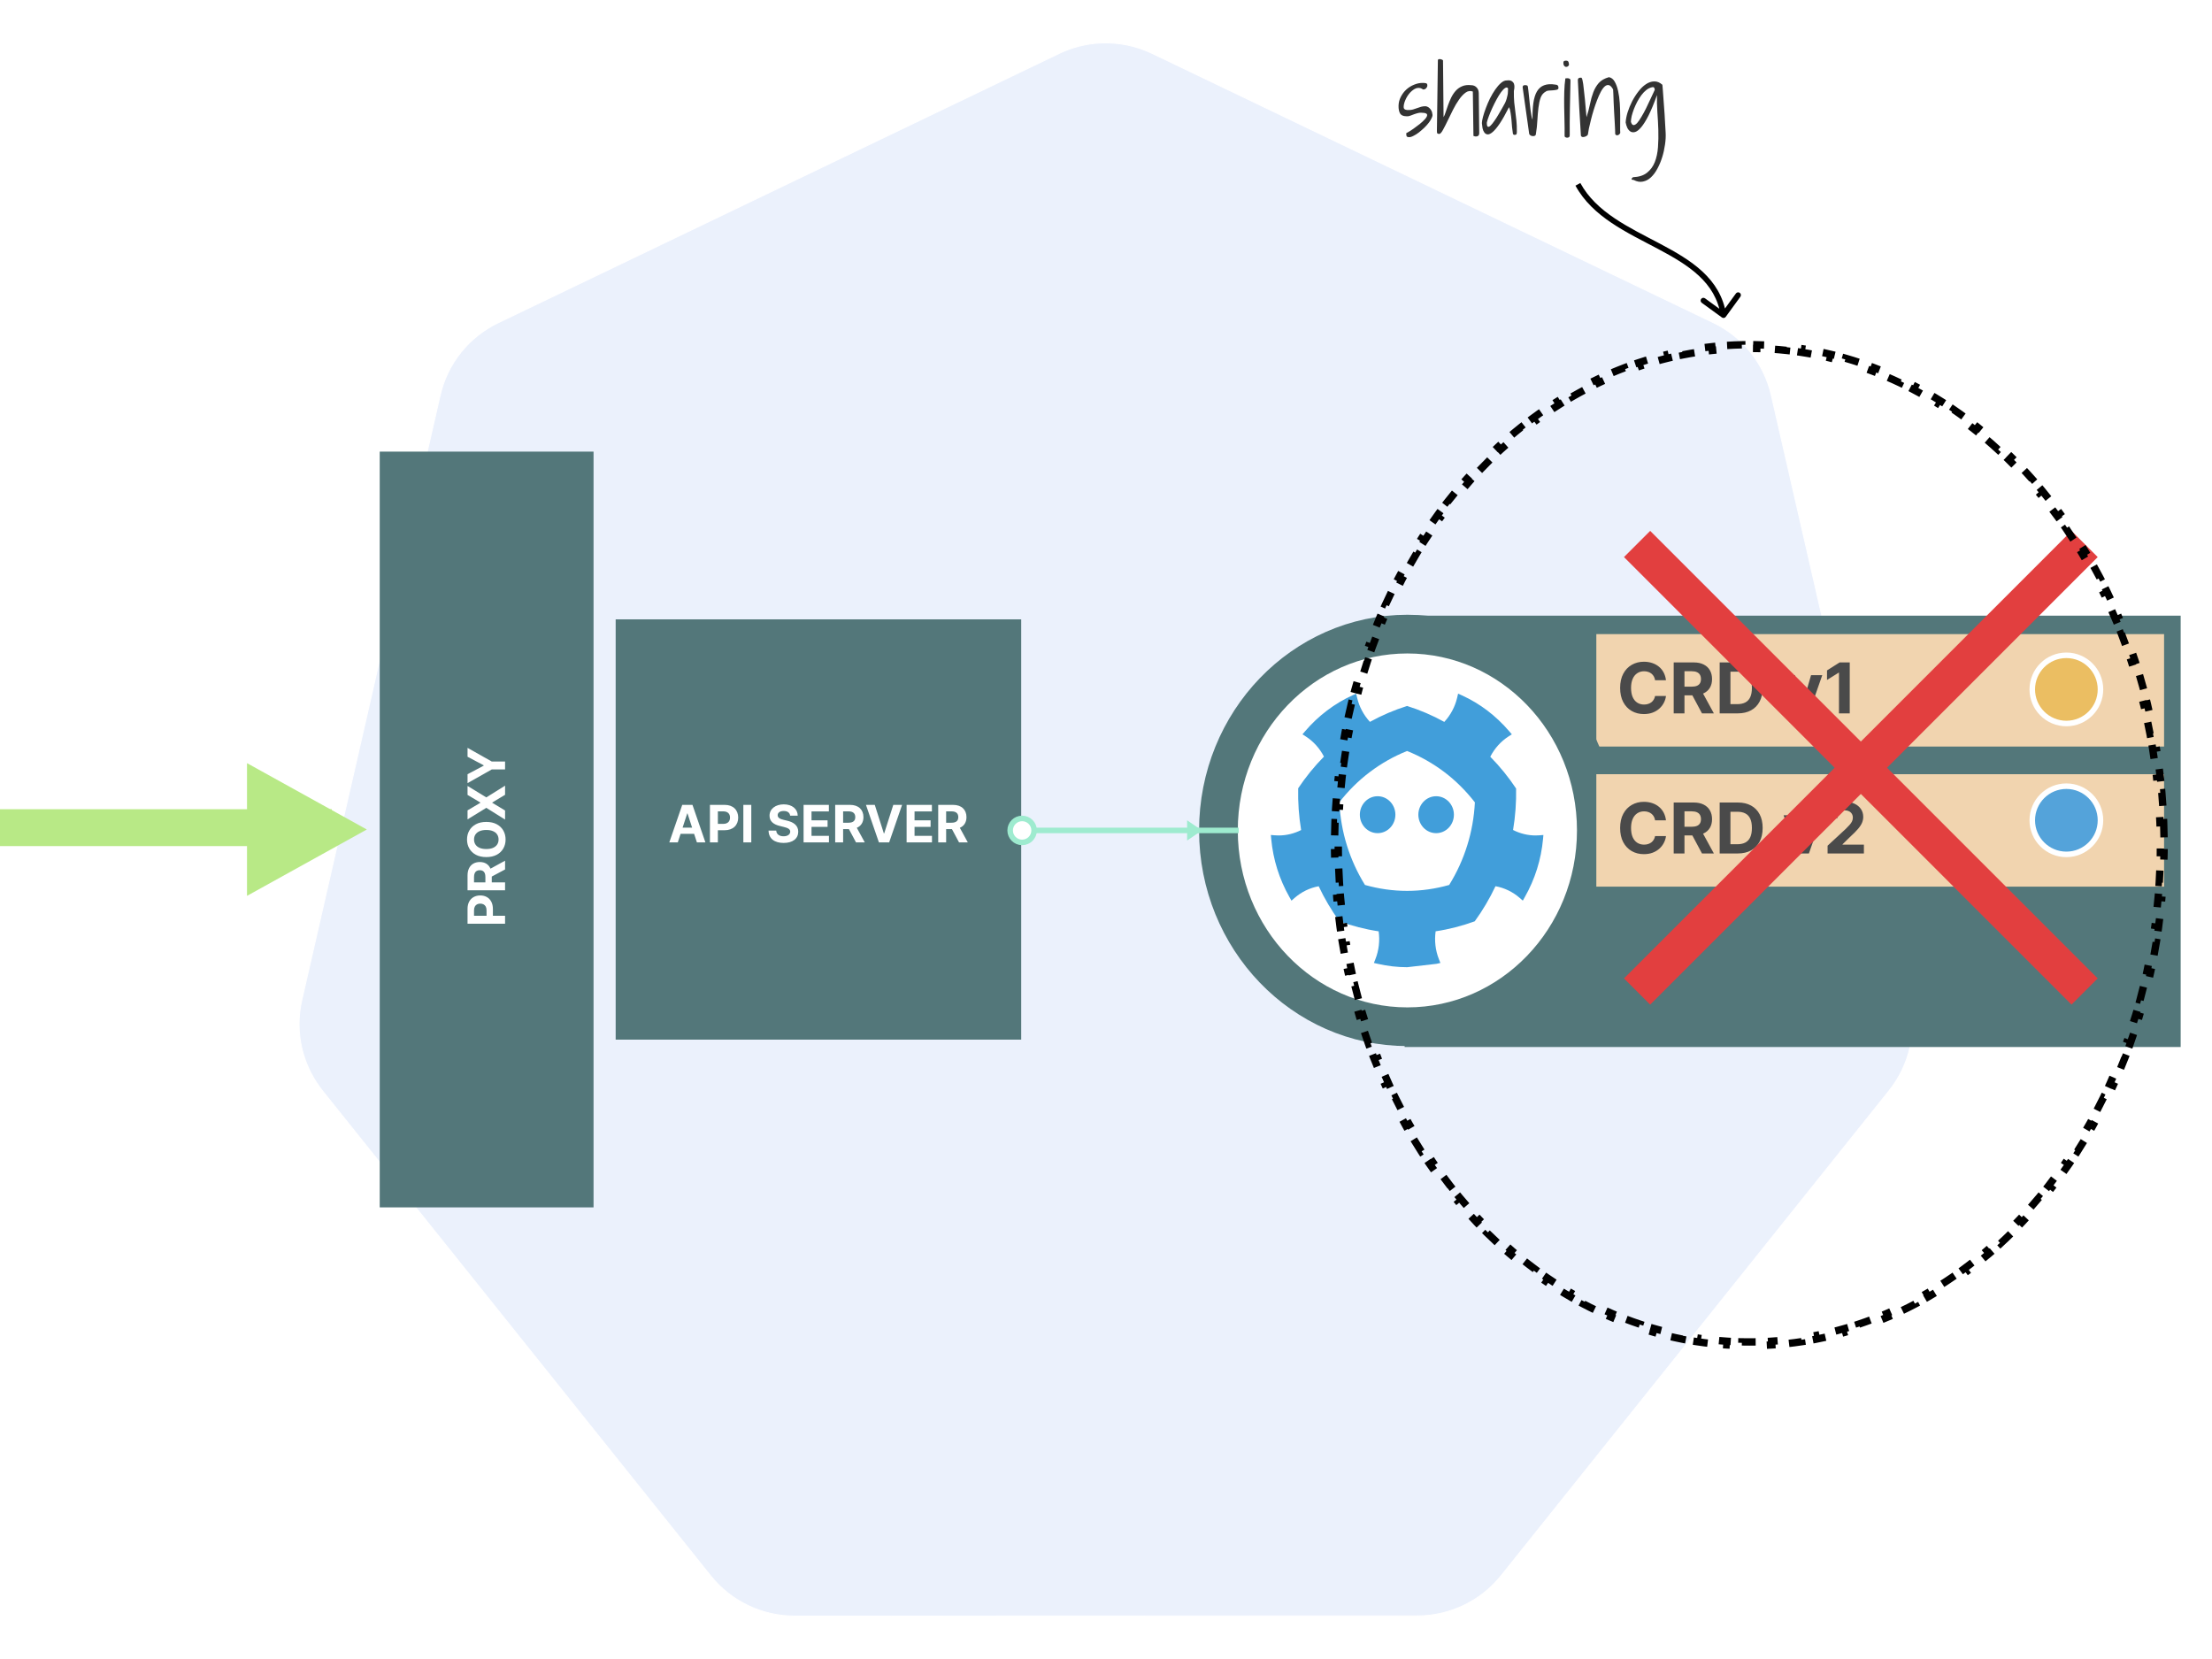 <svg width="1200" height="900" viewBox="0 0 1200 900" fill="none" xmlns="http://www.w3.org/2000/svg">
<rect x="0" y="0" width="1200" height="900" fill="#808080" stroke="none"/>
<g id="1004" clip-path="url(#clip0_1_10301)">
<rect width="1200" height="900" fill="white"/>
<g id="Kubernetes background" opacity="0.1">
<path id="path3055" d="M596.872 23.327C589.134 23.719 581.552 25.647 574.572 28.998L270.268 175.106C254.314 182.763 242.725 197.243 238.783 214.449L163.71 542.645C160.207 557.922 163.057 573.961 171.61 587.111C172.637 588.702 173.741 590.242 174.918 591.726L385.545 854.885C396.589 868.679 413.334 876.71 431.041 876.707L768.814 876.629C786.514 876.642 803.257 868.625 814.309 854.845L1024.86 591.647C1035.91 577.846 1040.05 559.78 1036.11 542.567L960.915 214.371C956.973 197.165 945.385 182.684 929.43 175.028L625.088 28.998C616.307 24.782 606.605 22.833 596.872 23.327Z" fill="#326CE5" stroke="white" stroke-width="0.5"/>
</g>
<g id="Group 3" clip-path="url(#clip1_1_10301)">
<path id="Rectangle" fill-rule="evenodd" clip-rule="evenodd" d="M334 336H554V564H334V336Z" fill="#53777A"/>
<path id="API SERVER" d="M367.7 457L369.211 452.357H376.559L378.07 457H382.684L375.664 436.636H370.116L363.086 457H367.7ZM370.305 448.996L372.811 441.29H372.97L375.475 448.996H370.305ZM385.135 457H389.441V450.398H393.06C397.743 450.398 400.468 447.604 400.468 443.537C400.468 439.49 397.793 436.636 393.169 436.636H385.135V457ZM389.441 446.947V440.156H392.344C394.83 440.156 396.033 441.509 396.033 443.537C396.033 445.555 394.83 446.947 392.364 446.947H389.441ZM407.569 436.636H403.264V457H407.569V436.636ZM428.639 442.493H432.765C432.706 438.864 429.723 436.358 425.189 436.358C420.724 436.358 417.453 438.824 417.473 442.523C417.463 445.526 419.581 447.246 423.021 448.071L425.238 448.628C427.456 449.165 428.689 449.801 428.699 451.173C428.689 452.665 427.277 453.679 425.089 453.679C422.852 453.679 421.241 452.645 421.102 450.607H416.936C417.045 455.011 420.197 457.288 425.139 457.288C430.111 457.288 433.034 454.912 433.044 451.183C433.034 447.793 430.479 445.993 426.939 445.197L425.109 444.76C423.339 444.352 421.858 443.696 421.888 442.234C421.888 440.922 423.051 439.957 425.159 439.957C427.217 439.957 428.48 440.892 428.639 442.493ZM435.94 457H449.701V453.45H440.245V448.588H448.955V445.038H440.245V440.186H449.661V436.636H435.94V457ZM453.084 457H457.39V449.781H460.532L464.39 457H469.143L464.817 449.085C467.134 448.091 468.417 446.072 468.417 443.288C468.417 439.241 465.742 436.636 461.118 436.636H453.084V457ZM457.39 446.321V440.156H460.293C462.779 440.156 463.982 441.26 463.982 443.288C463.982 445.307 462.779 446.321 460.313 446.321H457.39ZM474.564 436.636H469.781L476.811 457H482.36L489.379 436.636H484.607L479.675 452.108H479.486L474.564 436.636ZM491.83 457H505.592V453.45H496.136V448.588H504.846V445.038H496.136V440.186H505.552V436.636H491.83V457ZM508.975 457H513.28V449.781H516.422L520.28 457H525.033L520.708 449.085C523.025 448.091 524.307 446.072 524.307 443.288C524.307 439.241 521.633 436.636 517.009 436.636H508.975V457ZM513.28 446.321V440.156H516.184C518.67 440.156 519.873 441.26 519.873 443.288C519.873 445.307 518.67 446.321 516.204 446.321H513.28Z" fill="white"/>
</g>
<rect id="Rectangle 4" x="762" y="334" width="421" height="234" fill="#53777A"/>
<rect id="Rectangle 3" x="866" y="344" width="308" height="61" fill="#F1D4AF"/>
<path id="Deployment #1" d="M903.786 369.039H897.876C897.768 368.274 897.547 367.595 897.214 367.001C896.882 366.399 896.454 365.886 895.933 365.463C895.411 365.04 894.808 364.716 894.124 364.491C893.45 364.267 892.716 364.154 891.925 364.154C890.494 364.154 889.248 364.509 888.187 365.22C887.125 365.922 886.302 366.947 885.717 368.297C885.133 369.637 884.84 371.266 884.84 373.182C884.84 375.152 885.133 376.807 885.717 378.148C886.311 379.488 887.139 380.5 888.2 381.184C889.262 381.868 890.49 382.21 891.884 382.21C892.667 382.21 893.391 382.106 894.057 381.899C894.732 381.692 895.33 381.391 895.852 380.995C896.373 380.59 896.805 380.1 897.147 379.524C897.498 378.948 897.741 378.292 897.876 377.554L903.786 377.581C903.633 378.849 903.251 380.073 902.639 381.251C902.036 382.421 901.222 383.469 900.197 384.396C899.18 385.313 897.966 386.042 896.553 386.582C895.15 387.112 893.562 387.378 891.79 387.378C889.325 387.378 887.121 386.82 885.178 385.705C883.243 384.589 881.714 382.974 880.589 380.86C879.474 378.746 878.916 376.187 878.916 373.182C878.916 370.168 879.483 367.604 880.616 365.49C881.75 363.376 883.288 361.766 885.232 360.659C887.175 359.544 889.361 358.986 891.79 358.986C893.391 358.986 894.875 359.211 896.243 359.661C897.619 360.11 898.838 360.767 899.9 361.631C900.961 362.485 901.825 363.533 902.491 364.775C903.165 366.016 903.597 367.438 903.786 369.039ZM907.976 387V359.364H918.88C920.967 359.364 922.748 359.737 924.223 360.484C925.708 361.221 926.837 362.269 927.61 363.628C928.393 364.977 928.784 366.565 928.784 368.391C928.784 370.227 928.389 371.805 927.597 373.128C926.805 374.441 925.658 375.449 924.156 376.151C922.663 376.852 920.854 377.203 918.731 377.203H911.431V372.507H917.787C918.902 372.507 919.829 372.354 920.566 372.048C921.304 371.742 921.853 371.284 922.213 370.672C922.582 370.06 922.766 369.3 922.766 368.391C922.766 367.474 922.582 366.7 922.213 366.07C921.853 365.441 921.3 364.964 920.553 364.64C919.815 364.307 918.884 364.141 917.76 364.141H913.819V387H907.976ZM922.901 374.423L929.77 387H923.319L916.599 374.423H922.901ZM942.711 387H932.914V359.364H942.792C945.571 359.364 947.964 359.917 949.971 361.023C951.977 362.121 953.52 363.7 954.599 365.76C955.688 367.82 956.232 370.285 956.232 373.155C956.232 376.034 955.688 378.508 954.599 380.577C953.52 382.646 951.968 384.234 949.944 385.34C947.928 386.447 945.517 387 942.711 387ZM938.757 381.994H942.468C944.195 381.994 945.648 381.688 946.826 381.076C948.014 380.455 948.904 379.497 949.498 378.202C950.101 376.897 950.402 375.215 950.402 373.155C950.402 371.113 950.101 369.444 949.498 368.148C948.904 366.853 948.018 365.899 946.84 365.288C945.661 364.676 944.208 364.37 942.481 364.37H938.757V381.994ZM988.571 366.273L981.325 387H974.847L967.601 366.273H973.673L977.978 381.103H978.194L982.485 366.273H988.571ZM1003.48 359.364V387H997.639V364.91H997.477L991.148 368.877V363.695L997.99 359.364H1003.48Z" fill="#4A4A4A"/>
<g id="Group 2">
<ellipse id="Oval" cx="763.5" cy="450.5" rx="102.5" ry="106.5" fill="white" stroke="#53777A" stroke-width="21"/>
<g id="Group">
<path id="Shape" d="M756.992 441.964C756.992 447.504 752.672 451.986 747.347 451.986C742.018 451.986 737.71 447.505 737.71 441.964C737.71 436.448 742.019 431.949 747.347 431.949C752.672 431.949 756.992 436.448 756.992 441.964Z" fill="#419EDA"/>
<path id="Shape_2" d="M769.452 441.966C769.452 447.506 773.773 451.988 779.097 451.988C784.421 451.988 788.737 447.507 788.737 441.966C788.737 436.448 784.421 431.949 779.097 431.949C773.773 431.949 769.452 436.448 769.452 441.966Z" fill="#419EDA"/>
<path id="Shape_3" fill-rule="evenodd" clip-rule="evenodd" d="M833.068 453.232C833.81 453.232 834.507 453.204 835.202 453.144L837.289 452.977L837.09 455.176C836.065 466.306 832.734 476.909 827.189 486.688L826.114 488.59L824.492 487.161C820.709 483.838 816.141 481.643 811.295 480.764C808.106 487.538 804.329 493.897 800.044 499.803C793.238 502.278 786.147 504.127 778.825 505.23C778.121 510.282 778.682 515.512 780.594 520.342L781.405 522.393L779.323 522.869L763.37 524.705C758.109 524.705 752.737 524.086 747.412 522.869L745.332 522.393L746.141 520.347C748.058 515.516 748.62 510.292 747.915 505.241C740.565 504.139 733.447 502.286 726.616 499.803C722.335 493.902 718.561 487.547 715.377 480.782C710.547 481.666 706.004 483.86 702.245 487.174L700.623 488.604L699.542 486.698C694.007 476.931 690.675 466.328 689.635 455.18L689.436 452.976L691.56 453.144C692.241 453.203 692.943 453.232 693.693 453.232C697.965 453.232 702.114 452.195 705.859 450.294C704.6 442.722 704.094 435.142 704.253 427.648C708.331 421.543 712.989 415.775 718.238 410.464C715.958 406.038 712.591 402.233 708.389 399.528L706.581 398.366L707.995 396.71C715.143 388.335 724.053 381.584 733.762 377.189L735.715 376.306L736.217 378.459C737.384 383.463 739.829 387.979 743.18 391.608C749.644 388.042 756.388 385.164 763.338 382.982C770.305 385.168 777.06 388.055 783.527 391.627C786.892 387.993 789.343 383.466 790.515 378.447L791.013 376.294L792.974 377.18C802.806 381.64 811.478 388.213 818.744 396.714L820.155 398.367L818.345 399.529C814.13 402.244 810.753 406.073 808.469 410.522C813.734 415.854 818.398 421.64 822.479 427.773C822.618 435.271 822.085 442.796 820.832 450.265C824.596 452.184 828.768 453.232 833.068 453.232ZM763.338 483.295C770.957 483.295 778.622 482.218 786.17 480.085C790.321 473.394 793.608 466.203 795.96 458.658C798.312 451.159 799.703 443.335 800.121 435.278C795.219 428.972 789.647 423.44 783.494 418.794C777.279 414.106 770.516 410.287 763.338 407.41C756.148 410.287 749.372 414.111 743.144 418.818C737.014 423.44 731.466 428.93 726.588 435.197C726.987 443.3 728.361 451.169 730.709 458.68C733.067 466.227 736.344 473.394 740.488 480.085C748.042 482.219 755.698 483.295 763.338 483.295Z" fill="#419EDA"/>
</g>
</g>
<rect id="Rectangle 5" x="866" y="420" width="308" height="61" fill="#F1D4AF"/>
<path id="Deployment #1_2" d="M903.786 445.039H897.876C897.768 444.274 897.547 443.595 897.214 443.001C896.882 442.399 896.454 441.886 895.933 441.463C895.411 441.04 894.808 440.716 894.124 440.491C893.45 440.267 892.716 440.154 891.925 440.154C890.494 440.154 889.248 440.509 888.187 441.22C887.125 441.922 886.302 442.947 885.717 444.297C885.133 445.637 884.84 447.266 884.84 449.182C884.84 451.152 885.133 452.807 885.717 454.148C886.311 455.488 887.139 456.5 888.2 457.184C889.262 457.868 890.49 458.21 891.884 458.21C892.667 458.21 893.391 458.106 894.057 457.899C894.732 457.692 895.33 457.391 895.852 456.995C896.373 456.59 896.805 456.1 897.147 455.524C897.498 454.948 897.741 454.292 897.876 453.554L903.786 453.581C903.633 454.849 903.251 456.073 902.639 457.251C902.036 458.421 901.222 459.469 900.197 460.396C899.18 461.313 897.966 462.042 896.553 462.582C895.15 463.112 893.562 463.378 891.79 463.378C889.325 463.378 887.121 462.82 885.178 461.705C883.243 460.589 881.714 458.974 880.589 456.86C879.474 454.746 878.916 452.187 878.916 449.182C878.916 446.168 879.483 443.604 880.616 441.49C881.75 439.376 883.288 437.766 885.232 436.659C887.175 435.544 889.361 434.986 891.79 434.986C893.391 434.986 894.875 435.211 896.243 435.661C897.619 436.11 898.838 436.767 899.9 437.631C900.961 438.485 901.825 439.533 902.491 440.775C903.165 442.016 903.597 443.438 903.786 445.039ZM907.976 463V435.364H918.88C920.967 435.364 922.748 435.737 924.223 436.484C925.708 437.221 926.837 438.269 927.61 439.628C928.393 440.977 928.784 442.565 928.784 444.391C928.784 446.227 928.389 447.805 927.597 449.128C926.805 450.441 925.658 451.449 924.156 452.151C922.663 452.852 920.854 453.203 918.731 453.203H911.431V448.507H917.787C918.902 448.507 919.829 448.354 920.566 448.048C921.304 447.742 921.853 447.284 922.213 446.672C922.582 446.06 922.766 445.3 922.766 444.391C922.766 443.474 922.582 442.7 922.213 442.07C921.853 441.441 921.3 440.964 920.553 440.64C919.815 440.307 918.884 440.141 917.76 440.141H913.819V463H907.976ZM922.901 450.423L929.77 463H923.319L916.599 450.423H922.901ZM942.711 463H932.914V435.364H942.792C945.571 435.364 947.964 435.917 949.971 437.023C951.977 438.121 953.52 439.7 954.599 441.76C955.688 443.82 956.232 446.285 956.232 449.155C956.232 452.034 955.688 454.508 954.599 456.577C953.52 458.646 951.968 460.234 949.944 461.34C947.928 462.447 945.517 463 942.711 463ZM938.757 457.994H942.468C944.195 457.994 945.648 457.688 946.826 457.076C948.014 456.455 948.904 455.497 949.498 454.202C950.101 452.897 950.402 451.215 950.402 449.155C950.402 447.113 950.101 445.444 949.498 444.148C948.904 442.853 948.018 441.899 946.84 441.288C945.661 440.676 944.208 440.37 942.481 440.37H938.757V457.994ZM988.571 442.273L981.325 463H974.847L967.601 442.273H973.673L977.978 457.103H978.194L982.485 442.273H988.571ZM991.459 463V458.79L1001.3 449.681C1002.13 448.871 1002.83 448.143 1003.4 447.495C1003.98 446.847 1004.41 446.213 1004.71 445.592C1005.01 444.963 1005.16 444.283 1005.16 443.555C1005.16 442.745 1004.97 442.048 1004.6 441.463C1004.23 440.869 1003.73 440.415 1003.09 440.1C1002.45 439.776 1001.73 439.614 1000.92 439.614C1000.07 439.614 999.335 439.785 998.705 440.127C998.076 440.469 997.59 440.959 997.248 441.598C996.906 442.237 996.735 442.997 996.735 443.879H991.189C991.189 442.07 991.598 440.5 992.417 439.169C993.236 437.838 994.383 436.808 995.858 436.079C997.333 435.35 999.034 434.986 1000.96 434.986C1002.94 434.986 1004.66 435.337 1006.13 436.038C1007.6 436.731 1008.75 437.694 1009.57 438.926C1010.39 440.159 1010.8 441.571 1010.8 443.163C1010.8 444.207 1010.59 445.237 1010.18 446.254C1009.77 447.27 1009.05 448.399 1008 449.641C1006.96 450.873 1005.49 452.353 1003.59 454.08L999.555 458.034V458.223H1011.16V463H991.459Z" fill="#4A4A4A"/>
<g id="I arrow">
<path id="Line" d="M554 449H669.577H672V452H554V449Z" fill="#9EEBCF"/>
<circle id="Base" cx="554.5" cy="450.5" r="6.5" fill="white" stroke="#9EEBCF" stroke-width="3"/>
<path id="Tip" d="M652 450.5L644 456V445L652 450.5Z" fill="#9EEBCF"/>
</g>
<circle id="Ellipse 2" cx="1121" cy="374" r="18.5" fill="#EBBE62" stroke="white" stroke-width="3"/>
<circle id="Ellipse 3" cx="1121" cy="445" r="18.5" fill="#54A3DA" stroke="white" stroke-width="3"/>
<rect id="Rectangle 14" x="895.215" y="288" width="343.35" height="20.103" transform="rotate(45 895.215 288)" fill="#E23F3F"/>
<rect id="Rectangle 13" x="1138" y="302.215" width="343.35" height="20.103" transform="rotate(135 1138 302.215)" fill="#E23F3F"/>
<path id="Vector 18" d="M934.118 172.213C934.788 172.7 935.726 172.552 936.213 171.882L944.153 160.964C944.641 160.294 944.493 159.356 943.823 158.869C943.153 158.382 942.214 158.53 941.727 159.2L934.669 168.905L924.964 161.847C924.294 161.359 923.356 161.507 922.869 162.177C922.382 162.847 922.53 163.786 923.2 164.273L934.118 172.213ZM854.683 100.718C859.341 109.257 866.364 115.607 874.257 120.916C882.124 126.209 890.984 130.546 899.298 134.95C916.102 143.854 930.647 153.051 933.518 171.234L936.482 170.766C933.353 150.949 917.398 141.146 900.702 132.3C892.266 127.829 883.626 123.604 875.931 118.427C868.261 113.268 861.659 107.243 857.317 99.282L854.683 100.718Z" fill="black"/>
<path id="Ellipse 7" d="M1173.78 446.28C1173.88 448.98 1173.94 451.691 1173.98 454.412L1171.98 454.436C1171.99 455.789 1172 457.143 1172 458.5C1172 459.857 1171.99 461.211 1171.98 462.563L1173.98 462.588C1173.94 465.309 1173.88 468.019 1173.78 470.72L1171.78 470.647C1171.68 473.355 1171.55 476.053 1171.38 478.741L1173.38 478.863C1173.21 481.576 1173.01 484.278 1172.78 486.968L1170.79 486.796C1170.55 489.497 1170.29 492.186 1169.99 494.862L1171.97 495.084C1171.67 497.789 1171.34 500.482 1170.97 503.161L1168.99 502.889C1168.62 505.569 1168.22 508.235 1167.79 510.887L1169.76 511.209C1169.32 513.899 1168.85 516.575 1168.35 519.236L1166.38 518.864C1165.88 521.518 1165.35 524.157 1164.78 526.781L1166.73 527.203C1166.16 529.868 1165.55 532.517 1164.91 535.15L1162.97 534.676C1162.33 537.305 1161.65 539.917 1160.95 542.511L1162.88 543.034C1162.17 545.659 1161.42 548.266 1160.65 550.855L1158.73 550.281C1157.95 552.876 1157.14 555.452 1156.3 558.009L1158.2 558.634C1157.35 561.218 1156.47 563.783 1155.56 566.327L1153.67 565.652C1152.76 568.197 1151.81 570.723 1150.84 573.227L1152.7 573.953C1151.71 576.492 1150.69 579.009 1149.64 581.504L1147.8 580.726C1146.75 583.215 1145.66 585.681 1144.55 588.124L1146.37 588.952C1145.25 591.432 1144.09 593.889 1142.9 596.322L1141.1 595.443C1139.91 597.872 1138.69 600.277 1137.44 602.657L1139.21 603.587C1137.95 605.994 1136.66 608.375 1135.33 610.73L1133.59 609.75C1132.26 612.11 1130.9 614.442 1129.52 616.747L1131.23 617.778C1129.83 620.112 1128.4 622.417 1126.93 624.694L1125.25 623.613C1123.79 625.884 1122.3 628.125 1120.79 630.337L1122.44 631.468C1120.9 633.716 1119.32 635.934 1117.72 638.121L1116.11 636.94C1114.51 639.121 1112.89 641.27 1111.24 643.387L1112.81 644.617C1111.14 646.761 1109.44 648.872 1107.71 650.948L1106.17 649.669C1104.44 651.746 1102.68 653.789 1100.9 655.798L1102.39 657.127C1100.58 659.162 1098.75 661.161 1096.88 663.124L1095.43 661.747C1093.58 663.703 1091.69 665.623 1089.78 667.505L1091.18 668.93C1089.25 670.84 1087.28 672.713 1085.29 674.546L1083.93 673.074C1081.94 674.902 1079.93 676.69 1077.89 678.438L1079.2 679.956C1077.13 681.727 1075.04 683.456 1072.93 685.144L1071.68 683.58C1069.57 685.261 1067.44 686.9 1065.28 688.496L1066.47 690.104C1064.28 691.723 1062.07 693.299 1059.83 694.829L1058.71 693.179C1056.48 694.7 1054.23 696.177 1051.96 697.608L1053.03 699.3C1050.73 700.749 1048.41 702.151 1046.07 703.506L1045.06 701.775C1042.73 703.122 1040.38 704.422 1038 705.674L1038.93 707.443C1036.53 708.71 1034.1 709.927 1031.66 711.094L1030.8 709.289C1028.37 710.446 1025.92 711.554 1023.45 712.61L1024.24 714.449C1021.74 715.517 1019.23 716.534 1016.69 717.498L1015.98 715.629C1013.47 716.584 1010.94 717.486 1008.39 718.335L1009.02 720.233C1006.45 721.09 1003.86 721.894 1001.25 722.643L1000.69 720.72C998.114 721.461 995.517 722.147 992.903 722.777L993.372 724.722C990.738 725.357 988.087 725.938 985.42 726.462L985.034 724.499C982.406 725.015 979.761 725.476 977.102 725.88L977.403 727.857C974.725 728.264 972.033 728.615 969.328 728.907L969.113 726.919C966.449 727.206 963.771 727.438 961.08 727.611L961.209 729.607C958.514 729.781 955.806 729.898 953.086 729.956L953.043 727.957C951.698 727.985 950.35 728 949 728C947.65 728 946.302 727.985 944.958 727.957L944.915 729.956C942.195 729.898 939.487 729.781 936.791 729.607L936.92 727.611C934.229 727.438 931.552 727.206 928.887 726.919L928.673 728.907C925.967 728.615 923.275 728.264 920.597 727.857L920.898 725.88C918.239 725.476 915.595 725.015 912.966 724.499L912.58 726.462C909.913 725.938 907.262 725.357 904.628 724.722L905.097 722.777C902.483 722.147 899.886 721.461 897.306 720.72L896.754 722.643C894.144 721.894 891.552 721.09 888.978 720.233L889.611 718.335C887.062 717.486 884.532 716.584 882.02 715.629L881.309 717.498C878.773 716.534 876.257 715.517 873.76 714.449L874.547 712.61C872.08 711.554 869.632 710.446 867.204 709.289L866.344 711.094C863.896 709.927 861.47 708.71 859.065 707.443L859.998 705.674C857.622 704.422 855.268 703.122 852.935 701.775L851.935 703.506C849.59 702.151 847.268 700.749 844.969 699.3L846.036 697.608C843.766 696.177 841.518 694.7 839.295 693.179L838.165 694.829C835.929 693.299 833.716 691.723 831.528 690.104L832.718 688.496C830.562 686.9 828.43 685.261 826.322 683.58L825.075 685.144C822.959 683.456 820.869 681.727 818.804 679.956L820.106 678.438C818.068 676.69 816.055 674.902 814.068 673.074L812.714 674.546C810.722 672.713 808.755 670.84 806.815 668.93L808.219 667.505C806.308 665.623 804.424 663.703 802.566 661.747L801.116 663.124C799.252 661.161 797.415 659.162 795.606 657.127L797.101 655.798C795.316 653.79 793.558 651.746 791.827 649.669L790.291 650.949C788.561 648.872 786.859 646.761 785.186 644.618L786.763 643.387C785.11 641.27 783.486 639.121 781.89 636.94L780.276 638.121C778.676 635.934 777.105 633.717 775.563 631.468L777.213 630.337C775.696 628.125 774.208 625.884 772.749 623.613L771.067 624.694C769.604 622.417 768.171 620.112 766.767 617.778L768.481 616.747C767.095 614.442 765.739 612.11 764.412 609.75L762.669 610.731C761.345 608.375 760.051 605.994 758.787 603.587L760.558 602.657C759.309 600.277 758.089 597.872 756.901 595.443L755.104 596.322C753.914 593.889 752.755 591.432 751.626 588.952L753.447 588.124C752.336 585.681 751.255 583.215 750.205 580.726L748.362 581.504C747.31 579.009 746.288 576.492 745.298 573.954L747.162 573.227C746.185 570.723 745.24 568.197 744.326 565.652L742.443 566.327C741.53 563.783 740.648 561.218 739.798 558.634L741.697 558.009C740.856 555.452 740.046 552.876 739.269 550.281L737.353 550.856C736.577 548.267 735.832 545.659 735.12 543.034L737.051 542.511C736.347 539.917 735.675 537.305 735.035 534.677L733.092 535.15C732.451 532.517 731.842 529.868 731.266 527.204L733.221 526.781C732.654 524.157 732.119 521.518 731.617 518.864L729.651 519.236C729.147 516.575 728.676 513.899 728.237 511.209L730.211 510.887C729.779 508.235 729.379 505.569 729.011 502.889L727.03 503.161C726.662 500.482 726.327 497.789 726.025 495.084L728.013 494.862C727.714 492.186 727.448 489.497 727.215 486.796L725.222 486.968C724.99 484.278 724.79 481.576 724.623 478.863L726.62 478.741C726.454 476.054 726.322 473.355 726.223 470.647L724.224 470.72C724.125 468.02 724.058 465.309 724.025 462.588L726.025 462.564C726.008 461.211 726 459.857 726 458.5C726 457.143 726.008 455.789 726.025 454.437L724.025 454.412C724.058 451.691 724.125 448.981 724.224 446.28L726.222 446.353C726.322 443.645 726.454 440.947 726.62 438.259L724.623 438.137C724.79 435.424 724.99 432.722 725.222 430.032L727.215 430.204C727.448 427.503 727.714 424.814 728.013 422.138L726.025 421.916C726.327 419.211 726.662 416.518 727.03 413.839L729.011 414.111C729.379 411.431 729.779 408.765 730.211 406.113L728.237 405.791C728.676 403.101 729.147 400.425 729.651 397.764L731.616 398.136C732.119 395.482 732.654 392.843 733.221 390.219L731.266 389.797C731.842 387.132 732.451 384.483 733.092 381.85L735.035 382.324C735.675 379.695 736.347 377.084 737.051 374.489L735.12 373.966C735.832 371.341 736.577 368.734 737.353 366.145L739.269 366.719C740.046 364.124 740.856 361.548 741.697 358.991L739.797 358.366C740.648 355.782 741.53 353.217 742.443 350.673L744.326 351.348C745.24 348.803 746.185 346.277 747.162 343.773L745.298 343.047C746.288 340.508 747.31 337.991 748.362 335.496L750.205 336.274C751.255 333.785 752.336 331.319 753.447 328.876L751.626 328.048C752.755 325.568 753.914 323.111 755.104 320.678L756.901 321.557C758.089 319.128 759.309 316.723 760.558 314.343L758.787 313.413C760.051 311.006 761.345 308.625 762.669 306.27L764.412 307.25C765.739 304.89 767.095 302.558 768.481 300.253L766.767 299.222C768.171 296.888 769.604 294.583 771.067 292.306L772.749 293.387C774.208 291.116 775.696 288.875 777.213 286.663L775.563 285.532C777.105 283.284 778.676 281.066 780.276 278.879L781.89 280.06C783.486 277.879 785.11 275.73 786.763 273.613L785.186 272.383C786.859 270.239 788.561 268.128 790.291 266.052L791.827 267.331C793.558 265.254 795.316 263.211 797.101 261.202L795.606 259.873C797.415 257.838 799.252 255.839 801.116 253.876L802.566 255.253C804.424 253.297 806.308 251.377 808.219 249.495L806.815 248.07C808.755 246.16 810.721 244.287 812.714 242.454L814.068 243.926C816.055 242.098 818.068 240.31 820.106 238.562L818.804 237.044C820.869 235.273 822.959 233.544 825.075 231.856L826.322 233.42C828.429 231.739 830.562 230.1 832.718 228.504L831.528 226.896C833.716 225.277 835.929 223.701 838.165 222.171L839.295 223.821C841.518 222.3 843.766 220.823 846.035 219.392L844.969 217.7C847.268 216.251 849.59 214.849 851.935 213.494L852.935 215.225C855.267 213.878 857.622 212.578 859.997 211.326L859.065 209.557C861.47 208.29 863.896 207.073 866.344 205.906L867.204 207.711C869.632 206.554 872.08 205.446 874.547 204.39L873.76 202.551C876.257 201.483 878.773 200.466 881.309 199.502L882.02 201.371C884.531 200.416 887.062 199.514 889.61 198.665L888.978 196.767C891.552 195.91 894.144 195.106 896.754 194.357L897.305 196.28C899.886 195.54 902.483 194.853 905.097 194.223L904.628 192.278C907.262 191.643 909.913 191.062 912.58 190.538L912.966 192.501C915.594 191.985 918.239 191.524 920.898 191.12L920.597 189.143C923.275 188.736 925.967 188.385 928.672 188.093L928.887 190.081C931.551 189.794 934.229 189.562 936.92 189.389L936.791 187.393C939.486 187.219 942.194 187.102 944.914 187.044L944.957 189.043C946.302 189.015 947.65 189 949 189C950.35 189 951.698 189.015 953.042 189.043L953.085 187.044C955.805 187.102 958.513 187.219 961.209 187.393L961.08 189.389C963.771 189.562 966.448 189.794 969.113 190.081L969.327 188.093C972.033 188.385 974.725 188.736 977.403 189.142L977.102 191.12C979.761 191.524 982.405 191.985 985.034 192.501L985.42 190.538C988.087 191.062 990.738 191.643 993.372 192.278L992.903 194.223C995.517 194.853 998.114 195.539 1000.69 196.28L1001.25 194.357C1003.86 195.106 1006.45 195.91 1009.02 196.767L1008.39 198.665C1010.94 199.514 1013.47 200.416 1015.98 201.371L1016.69 199.502C1019.23 200.466 1021.74 201.483 1024.24 202.551L1023.45 204.39C1025.92 205.446 1028.37 206.554 1030.8 207.711L1031.66 205.906C1034.1 207.073 1036.53 208.29 1038.93 209.557L1038 211.326C1040.38 212.578 1042.73 213.878 1045.06 215.225L1046.07 213.494C1048.41 214.849 1050.73 216.251 1053.03 217.7L1051.96 219.392C1054.23 220.823 1056.48 222.3 1058.71 223.821L1059.83 222.171C1062.07 223.701 1064.28 225.277 1066.47 226.896L1065.28 228.504C1067.44 230.1 1069.57 231.739 1071.68 233.42L1072.93 231.856C1075.04 233.544 1077.13 235.273 1079.2 237.044L1077.89 238.562C1079.93 240.31 1081.94 242.098 1083.93 243.926L1085.29 242.454C1087.28 244.287 1089.25 246.16 1091.18 248.07L1089.78 249.495C1091.69 251.377 1093.58 253.297 1095.43 255.253L1096.88 253.876C1098.75 255.839 1100.58 257.838 1102.39 259.873L1100.9 261.202C1102.68 263.21 1104.44 265.254 1106.17 267.331L1107.71 266.051C1109.44 268.128 1111.14 270.239 1112.81 272.382L1111.24 273.613C1112.89 275.73 1114.51 277.879 1116.11 280.06L1117.72 278.879C1119.32 281.066 1120.89 283.283 1122.44 285.532L1120.79 286.663C1122.3 288.875 1123.79 291.116 1125.25 293.387L1126.93 292.306C1128.4 294.583 1129.83 296.888 1131.23 299.222L1129.52 300.253C1130.9 302.558 1132.26 304.89 1133.59 307.25L1135.33 306.269C1136.66 308.625 1137.95 311.006 1139.21 313.413L1137.44 314.343C1138.69 316.723 1139.91 319.128 1141.1 321.557L1142.9 320.678C1144.09 323.111 1145.25 325.568 1146.37 328.048L1144.55 328.876C1145.66 331.319 1146.75 333.785 1147.8 336.274L1149.64 335.496C1150.69 337.991 1151.71 340.508 1152.7 343.046L1150.84 343.773C1151.81 346.277 1152.76 348.803 1153.67 351.348L1155.56 350.673C1156.47 353.217 1157.35 355.782 1158.2 358.366L1156.3 358.991C1157.14 361.548 1157.95 364.124 1158.73 366.719L1160.65 366.144C1161.42 368.733 1162.17 371.341 1162.88 373.966L1160.95 374.489C1161.65 377.083 1162.33 379.695 1162.97 382.323L1164.91 381.85C1165.55 384.483 1166.16 387.132 1166.73 389.796L1164.78 390.219C1165.35 392.843 1165.88 395.482 1166.38 398.136L1168.35 397.764C1168.85 400.425 1169.32 403.101 1169.76 405.791L1167.79 406.113C1168.22 408.765 1168.62 411.431 1168.99 414.111L1170.97 413.839C1171.34 416.518 1171.67 419.211 1171.97 421.916L1169.99 422.137C1170.29 424.814 1170.55 427.503 1170.79 430.204L1172.78 430.032C1173.01 432.722 1173.21 435.424 1173.38 438.137L1171.38 438.259C1171.55 440.946 1171.68 443.645 1171.78 446.353L1173.78 446.28Z" stroke="black" stroke-width="4" stroke-dasharray="8 8"/>
<path id="sharing" d="M762.876 72.253C762.875 72.29 763.261 72.076 764.033 71.613C764.842 71.15 765.78 70.543 766.847 69.792C767.952 69.004 769.075 68.163 770.218 67.267C771.361 66.335 772.303 65.454 773.043 64.626C773.784 63.797 774.176 63.091 774.221 62.509C774.302 61.89 773.815 61.482 772.761 61.285C771.451 61.085 770.339 61.088 769.424 61.295C768.546 61.502 767.741 61.746 767.008 62.028C766.275 62.309 765.578 62.573 764.919 62.819C764.295 63.066 763.602 63.148 762.837 63.064C761.233 63.043 760.128 62.535 759.522 61.542C758.952 60.514 758.679 59.143 758.703 57.429C758.726 55.716 759.131 54.099 759.917 52.578C760.704 51.021 761.707 49.686 762.925 48.572C764.144 47.458 765.541 46.584 767.118 45.949C768.695 45.278 770.303 44.954 771.944 44.976C772.6 44.985 773.164 45.047 773.637 45.163C774.109 45.279 774.34 45.701 774.331 46.431C774.324 46.941 774.098 47.43 773.654 47.898C773.211 48.33 772.716 48.541 772.169 48.534C772.132 48.534 772.041 48.514 771.896 48.476C771.751 48.401 771.607 48.308 771.462 48.196C771.318 48.085 771.173 48.01 771.028 47.972C770.883 47.897 770.792 47.859 770.756 47.858C769.594 47.514 768.462 47.663 767.359 48.304C766.256 48.946 765.26 49.825 764.37 50.944C763.516 52.026 762.825 53.22 762.297 54.525C761.769 55.794 761.499 56.939 761.485 57.96C761.479 58.361 761.548 58.69 761.69 58.947C761.869 59.168 762.086 59.335 762.339 59.448C762.63 59.561 762.938 59.638 763.266 59.679C763.631 59.684 763.995 59.689 764.36 59.694C765.089 59.704 765.819 59.605 766.551 59.396C767.32 59.188 768.053 58.943 768.749 58.66C769.482 58.379 770.215 58.133 770.947 57.925C771.715 57.716 772.501 57.618 773.303 57.629C773.667 57.633 774.067 57.748 774.501 57.973C774.936 58.161 775.333 58.458 775.692 58.864C776.052 59.234 776.356 59.675 776.604 60.189C776.853 60.667 776.991 61.197 777.02 61.781C777.232 62.294 777.15 62.968 776.774 63.801C776.434 64.635 775.912 65.522 775.206 66.46C774.5 67.398 773.649 68.353 772.651 69.324C771.654 70.258 770.658 71.12 769.662 71.908C768.668 72.66 767.693 73.267 766.739 73.728C765.784 74.225 764.979 74.451 764.323 74.406C763.594 74.396 763.16 74.171 763.02 73.732C762.916 73.293 762.868 72.8 762.876 72.253ZM799.007 49.666C797.666 49.137 796.369 49.32 795.117 50.214C793.865 51.109 792.662 52.387 791.51 54.048C790.357 55.673 789.256 57.536 788.206 59.637C787.157 61.737 786.182 63.729 785.281 65.613C784.38 67.497 783.556 69.108 782.809 70.447C782.098 71.786 781.449 72.525 780.864 72.663C780.427 72.657 780.081 72.579 779.828 72.43C779.612 72.245 779.508 71.824 779.517 71.168L780.041 32.726C780.046 32.398 780.176 32.199 780.432 32.13C780.725 32.061 781.035 32.047 781.363 32.088C781.69 32.129 781.999 32.224 782.289 32.374C782.579 32.487 782.759 32.617 782.83 32.764L783.121 63.56C783.531 62.909 783.908 62.003 784.252 60.841C784.633 59.643 785.07 58.372 785.562 57.03C786.055 55.651 786.62 54.292 787.258 52.951C787.934 51.575 788.752 50.346 789.715 49.266C790.678 48.185 791.838 47.362 793.194 46.797C794.588 46.196 796.213 46 798.07 46.207C799.31 46.224 800.307 46.639 801.061 47.451C801.816 48.227 802.203 49.254 802.223 50.53L802.472 72.356C802.47 72.501 802.43 72.72 802.354 73.01C802.314 73.265 802.165 73.482 801.907 73.661C801.685 73.876 801.356 73.999 800.918 74.03C800.516 74.097 799.988 73.999 799.336 73.735L799.007 49.666ZM820.738 72.441C820.569 71.49 820.42 70.358 820.292 69.044C820.201 67.693 820.092 66.343 819.964 64.992C819.838 63.605 819.673 62.308 819.471 61.102C819.305 59.897 819.027 58.908 818.636 58.137C816.725 61.903 815.044 64.87 813.592 67.038C812.141 69.17 810.862 70.702 809.756 71.635C808.686 72.532 807.787 72.957 807.058 72.91C806.33 72.864 805.733 72.528 805.267 71.902C804.802 71.275 804.466 70.487 804.26 69.536C804.092 68.549 803.976 67.636 803.915 66.797C803.926 65.995 804.124 64.867 804.508 63.414C804.892 61.961 805.406 60.382 806.049 58.677C806.693 56.935 807.446 55.177 808.309 53.402C809.208 51.628 810.16 50.018 811.164 48.574C812.168 47.129 813.205 45.94 814.276 45.006C815.346 44.073 816.409 43.613 817.467 43.628C819.038 43.394 820.181 43.756 820.897 44.714C821.65 45.636 821.775 47.187 821.271 49.368C821.239 51.774 821.302 53.835 821.461 55.551C821.656 57.267 821.852 58.91 822.05 60.481C822.283 62.052 822.48 63.695 822.639 65.411C822.834 67.128 822.915 69.189 822.883 71.595C822.877 72.032 822.817 72.414 822.703 72.741C822.626 73.032 822.187 73.171 821.385 73.161C821.275 73.159 821.131 73.066 820.951 72.881C820.807 72.697 820.737 72.55 820.738 72.441ZM818.118 47.957C817.725 47.369 817.179 47.306 816.48 47.771C815.781 48.236 815.041 49.009 814.261 50.093C813.48 51.176 812.679 52.477 811.856 53.998C811.033 55.518 810.265 57.057 809.55 58.615C808.836 60.173 808.215 61.66 807.685 63.074C807.156 64.453 806.794 65.596 806.599 66.505C806.581 67.818 806.771 68.568 807.17 68.755C807.569 68.907 808.064 68.695 808.655 68.119C809.246 67.544 809.914 66.715 810.658 65.631C811.439 64.548 812.184 63.391 812.893 62.161C813.639 60.931 814.33 59.738 814.966 58.58C815.638 57.422 816.161 56.481 816.535 55.757C816.874 54.996 817.139 54.288 817.33 53.635C817.521 52.981 817.676 52.363 817.793 51.782C817.947 51.164 818.028 50.545 818.037 49.925C818.082 49.306 818.109 48.65 818.118 47.957ZM826.054 47.573L826.06 47.136C826.065 46.771 826.196 46.518 826.453 46.376C826.747 46.234 827.076 46.165 827.441 46.17C827.732 46.174 828.005 46.215 828.259 46.291C828.514 46.331 828.712 46.534 828.853 46.901C828.955 47.449 829.053 48.216 829.149 49.202C829.246 50.151 829.359 51.21 829.489 52.379C829.619 53.547 829.748 54.788 829.876 56.103C830.041 57.381 830.188 58.605 830.318 59.773C830.485 60.906 830.653 61.929 830.823 62.843C830.993 63.757 831.184 64.452 831.396 64.929C831.334 61.428 831.485 58.404 831.848 55.856C832.211 53.273 832.86 51.185 833.793 49.593C834.763 47.966 836.054 46.853 837.667 46.255C839.316 45.621 841.36 45.503 843.797 45.901C844.927 45.916 845.484 46.526 845.468 47.729C845.461 48.203 845.147 48.526 844.525 48.7C843.903 48.838 843.209 48.938 842.442 49C841.676 49.026 840.928 49.071 840.198 49.134C839.468 49.197 838.937 49.372 838.605 49.659C837.283 50.37 836.338 51.487 835.77 53.011C835.239 54.535 834.85 56.335 834.602 58.41C834.355 60.485 834.16 62.761 834.017 65.238C833.911 67.68 833.64 70.192 833.203 72.775C833.198 73.139 833.049 73.411 832.755 73.589C832.461 73.767 832.095 73.853 831.657 73.848C831.256 73.842 830.857 73.746 830.458 73.558C830.096 73.371 829.808 73.093 829.594 72.726L826.054 47.573ZM848.786 73.151C848.818 70.782 848.797 68.284 848.724 65.658C848.687 63.032 848.632 60.388 848.558 57.725C848.522 55.026 848.54 52.383 848.612 49.795C848.684 47.208 848.881 44.785 849.203 42.529C849.277 42.494 849.441 42.478 849.696 42.481C849.988 42.449 850.189 42.433 850.298 42.435C850.809 42.442 851.208 42.538 851.498 42.725C851.824 42.875 851.983 43.223 851.976 43.77C851.946 45.921 851.896 48.272 851.825 50.824C851.79 53.339 851.737 55.909 851.665 58.533C851.63 61.121 851.595 63.691 851.56 66.243C851.525 68.795 851.53 71.111 851.574 73.189C851.602 73.81 851.469 74.209 851.175 74.387C850.917 74.602 850.587 74.707 850.186 74.702C849.749 74.696 849.386 74.582 849.097 74.359C848.808 74.173 848.704 73.77 848.786 73.151ZM848.117 33.982C848.122 33.545 848.272 33.255 848.566 33.113C848.86 32.971 849.189 32.903 849.553 32.908C850.282 32.918 850.735 33.161 850.911 33.638C851.086 34.114 851.17 34.662 851.162 35.282C850.937 35.68 850.66 35.968 850.329 36.145C849.999 36.287 849.652 36.319 849.289 36.241C848.962 36.127 848.674 35.886 848.424 35.518C848.21 35.15 848.108 34.639 848.117 33.982ZM857.639 73.655C857.305 68.728 857.008 63.802 856.747 58.876C856.523 53.914 856.265 48.769 855.973 43.442C855.985 42.567 856.464 42.136 857.412 42.149L857.85 42.155C857.959 42.156 858.085 42.304 858.227 42.598C858.368 42.891 858.507 43.44 858.642 44.244C858.813 45.012 858.98 46.199 859.14 47.806C859.337 49.376 859.564 51.44 859.821 53.995C860.078 56.551 860.363 59.745 860.675 63.578C861.474 61.11 862.109 58.712 862.578 56.385C863.047 54.058 863.641 51.951 864.36 50.065C865.079 48.142 866.068 46.46 867.327 45.019C868.623 43.578 870.46 42.527 872.839 41.867C874.149 42.104 875.195 42.92 875.978 44.316C876.762 45.676 877.377 47.362 877.823 49.373C878.27 51.385 878.568 53.577 878.718 55.949C878.869 58.284 878.948 60.528 878.955 62.679C878.962 64.83 878.954 66.763 878.93 68.476C878.907 70.153 878.927 71.356 878.99 72.087C878.877 72.377 878.71 72.63 878.488 72.845C878.266 73.061 878.009 73.222 877.716 73.327C877.459 73.397 877.204 73.411 876.949 73.371C876.695 73.295 876.461 73.091 876.247 72.76C876.252 72.359 876.227 71.538 876.171 70.298C876.115 69.058 876.043 67.616 875.956 65.974C875.87 64.296 875.766 62.526 875.646 60.665C875.562 58.768 875.477 56.998 875.39 55.356C875.34 53.678 875.287 52.219 875.231 50.979C875.175 49.738 875.132 48.917 875.101 48.516C874.353 47.156 873.598 46.38 872.835 46.188C872.109 45.995 871.358 46.222 870.584 46.868C869.845 47.514 869.121 48.507 868.41 49.846C867.699 51.186 867.022 52.708 866.379 54.413C865.736 56.081 865.129 57.842 864.557 59.693C863.984 61.545 863.486 63.343 863.061 65.087C862.637 66.795 862.269 68.358 861.958 69.776C861.684 71.158 861.505 72.231 861.422 72.996C861.309 73.249 861.068 73.501 860.7 73.751C860.369 73.966 860.003 74.125 859.6 74.229C859.234 74.333 858.851 74.364 858.45 74.322C858.087 74.244 857.816 74.022 857.639 73.655ZM885.882 96.136C889.092 95.997 891.619 95.193 893.462 93.723C895.342 92.254 896.754 90.341 897.697 87.984C898.641 85.627 899.225 82.918 899.449 79.858C899.672 76.835 899.733 73.7 899.632 70.454C899.53 67.207 899.356 63.96 899.108 60.711C898.898 57.427 898.83 54.382 898.905 51.575C897.275 56.147 895.747 59.845 894.323 62.67C892.9 65.458 891.577 67.573 890.354 69.015C889.168 70.421 888.08 71.281 887.092 71.595C886.14 71.874 885.302 71.808 884.578 71.397C883.855 70.95 883.263 70.267 882.802 69.349C882.377 68.395 882.08 67.425 881.911 66.438C882.007 64.762 882.36 62.926 882.971 60.929C883.619 58.896 884.43 56.92 885.404 55.001C886.415 53.045 887.57 51.238 888.869 49.578C890.168 47.883 891.535 46.57 892.97 45.642C894.405 44.677 895.888 44.187 897.42 44.171C898.952 44.119 900.42 44.723 901.825 45.981C901.861 46.018 901.909 46.511 901.969 47.46C902.066 48.373 902.159 49.596 902.247 51.128C902.373 52.625 902.495 54.322 902.615 56.22C902.772 58.081 902.91 59.979 903.03 61.913C903.15 63.811 903.253 65.635 903.338 67.387C903.424 69.138 903.512 70.653 903.604 71.93C903.722 74.01 903.601 76.214 903.241 78.543C902.917 80.872 902.412 83.126 901.726 85.304C901.04 87.519 900.173 89.585 899.126 91.504C898.115 93.422 896.945 94.992 895.616 96.214C894.323 97.436 892.873 98.2 891.264 98.506C889.692 98.85 888.018 98.553 886.245 97.618C886.135 97.616 885.971 97.596 885.753 97.556C885.534 97.553 885.353 97.496 885.209 97.385C885.101 97.274 885.084 97.128 885.16 96.946C885.235 96.765 885.476 96.495 885.882 96.136ZM884.76 66.094C885.109 67.229 885.575 67.819 886.158 67.864C886.778 67.872 887.439 67.498 888.142 66.742C888.846 65.95 889.608 64.848 890.43 63.437C891.288 62.027 892.129 60.489 892.954 58.823C893.779 57.157 894.586 55.454 895.375 53.715C896.202 51.939 896.972 50.291 897.685 48.769C897.691 48.368 897.604 48.002 897.427 47.672C897.249 47.305 896.85 47.19 896.228 47.327C895.204 47.532 894.195 48.01 893.2 48.763C892.242 49.515 891.336 50.451 890.482 51.569C889.665 52.652 888.901 53.863 888.19 55.203C887.516 56.506 886.915 57.829 886.386 59.171C885.894 60.477 885.494 61.729 885.186 62.928C884.915 64.127 884.773 65.183 884.76 66.094Z" fill="#333333"/>
<rect id="Rectangle 243" x="206" y="245" width="116" height="410" fill="#53777A"/>
<path id="API SERVER_2" d="M274 501.107L253.636 501.107L253.636 493.073C253.636 491.528 253.931 490.213 254.521 489.126C255.105 488.038 255.917 487.21 256.957 486.64C257.991 486.063 259.185 485.775 260.537 485.775C261.889 485.775 263.082 486.066 264.116 486.65C265.151 487.233 265.956 488.078 266.533 489.185C267.109 490.286 267.398 491.618 267.398 493.182L267.398 498.303L263.947 498.303L263.947 493.878C263.947 493.05 263.805 492.367 263.52 491.83C263.228 491.287 262.827 490.882 262.317 490.617C261.8 490.345 261.206 490.209 260.537 490.209C259.861 490.209 259.271 490.345 258.767 490.617C258.257 490.882 257.862 491.287 257.584 491.83C257.299 492.374 257.156 493.063 257.156 493.898L257.156 496.802L274 496.802L274 501.107ZM274 482.978L253.636 482.978L253.636 474.944C253.636 473.406 253.911 472.094 254.462 471.007C255.005 469.913 255.777 469.081 256.778 468.511C257.773 467.934 258.943 467.646 260.288 467.646C261.641 467.646 262.804 467.937 263.778 468.521C264.746 469.104 265.489 469.949 266.006 471.056C266.523 472.157 266.781 473.489 266.781 475.053L266.781 480.433L263.321 480.433L263.321 475.749C263.321 474.927 263.208 474.245 262.983 473.701C262.758 473.158 262.42 472.753 261.969 472.488C261.518 472.216 260.958 472.08 260.288 472.08C259.612 472.08 259.042 472.216 258.578 472.488C258.114 472.753 257.763 473.161 257.524 473.711C257.279 474.255 257.156 474.941 257.156 475.769L257.156 478.673L274 478.673L274 482.978ZM264.733 471.981L274 466.92L274 471.673L264.733 476.624L264.733 471.981ZM263.818 445.89C266.039 445.89 267.928 446.311 269.486 447.153C271.044 447.988 272.233 449.128 273.055 450.573C273.871 452.012 274.278 453.629 274.278 455.426C274.278 457.235 273.867 458.859 273.045 460.298C272.223 461.736 271.034 462.873 269.476 463.708C267.918 464.543 266.032 464.961 263.818 464.961C261.598 464.961 259.708 464.543 258.151 463.708C256.593 462.873 255.406 461.736 254.591 460.298C253.769 458.859 253.358 457.235 253.358 455.426C253.358 453.629 253.769 452.012 254.591 450.573C255.406 449.128 256.593 447.988 258.151 447.153C259.708 446.311 261.598 445.89 263.818 445.89ZM263.818 450.255C262.38 450.255 261.167 450.471 260.179 450.901C259.191 451.326 258.442 451.926 257.932 452.701C257.421 453.477 257.166 454.385 257.166 455.426C257.166 456.466 257.421 457.374 257.932 458.15C258.442 458.926 259.191 459.529 260.179 459.96C261.167 460.384 262.38 460.596 263.818 460.596C265.257 460.596 266.47 460.384 267.457 459.96C268.445 459.529 269.194 458.926 269.705 458.15C270.215 457.374 270.47 456.466 270.47 455.426C270.47 454.385 270.215 453.477 269.705 452.701C269.194 451.926 268.445 451.326 267.457 450.901C266.47 450.471 265.257 450.255 263.818 450.255ZM253.636 439.621L260.577 435.514L260.577 435.355L253.636 431.229L253.636 426.367L263.818 432.581L274 426.227L274 431.179L267.05 435.355L267.05 435.514L274 439.691L274 444.622L263.818 438.249L253.636 444.503L253.636 439.621ZM253.636 424.835L253.636 420.013L262.406 415.369L262.406 415.171L253.636 410.527L253.636 405.705L266.801 413.132L274 413.132L274 417.408L266.801 417.408L253.636 424.835Z" fill="white"/>
<g id="Green arrow right">
<path id="Triangle" fill-rule="evenodd" clip-rule="evenodd" d="M199 450L134 486V414L199 450Z" fill="#B8E986"/>
<path id="Rectangle_2" fill-rule="evenodd" clip-rule="evenodd" d="M-128 459V439H180V459H-128Z" fill="#B8E986"/>
</g>
</g>
<defs>
<clipPath id="clip0_1_10301">
<rect width="1200" height="900" fill="white"/>
</clipPath>
<clipPath id="clip1_1_10301">
<rect width="220" height="228" fill="white" transform="translate(334 336)"/>
</clipPath>
</defs>
</svg>

